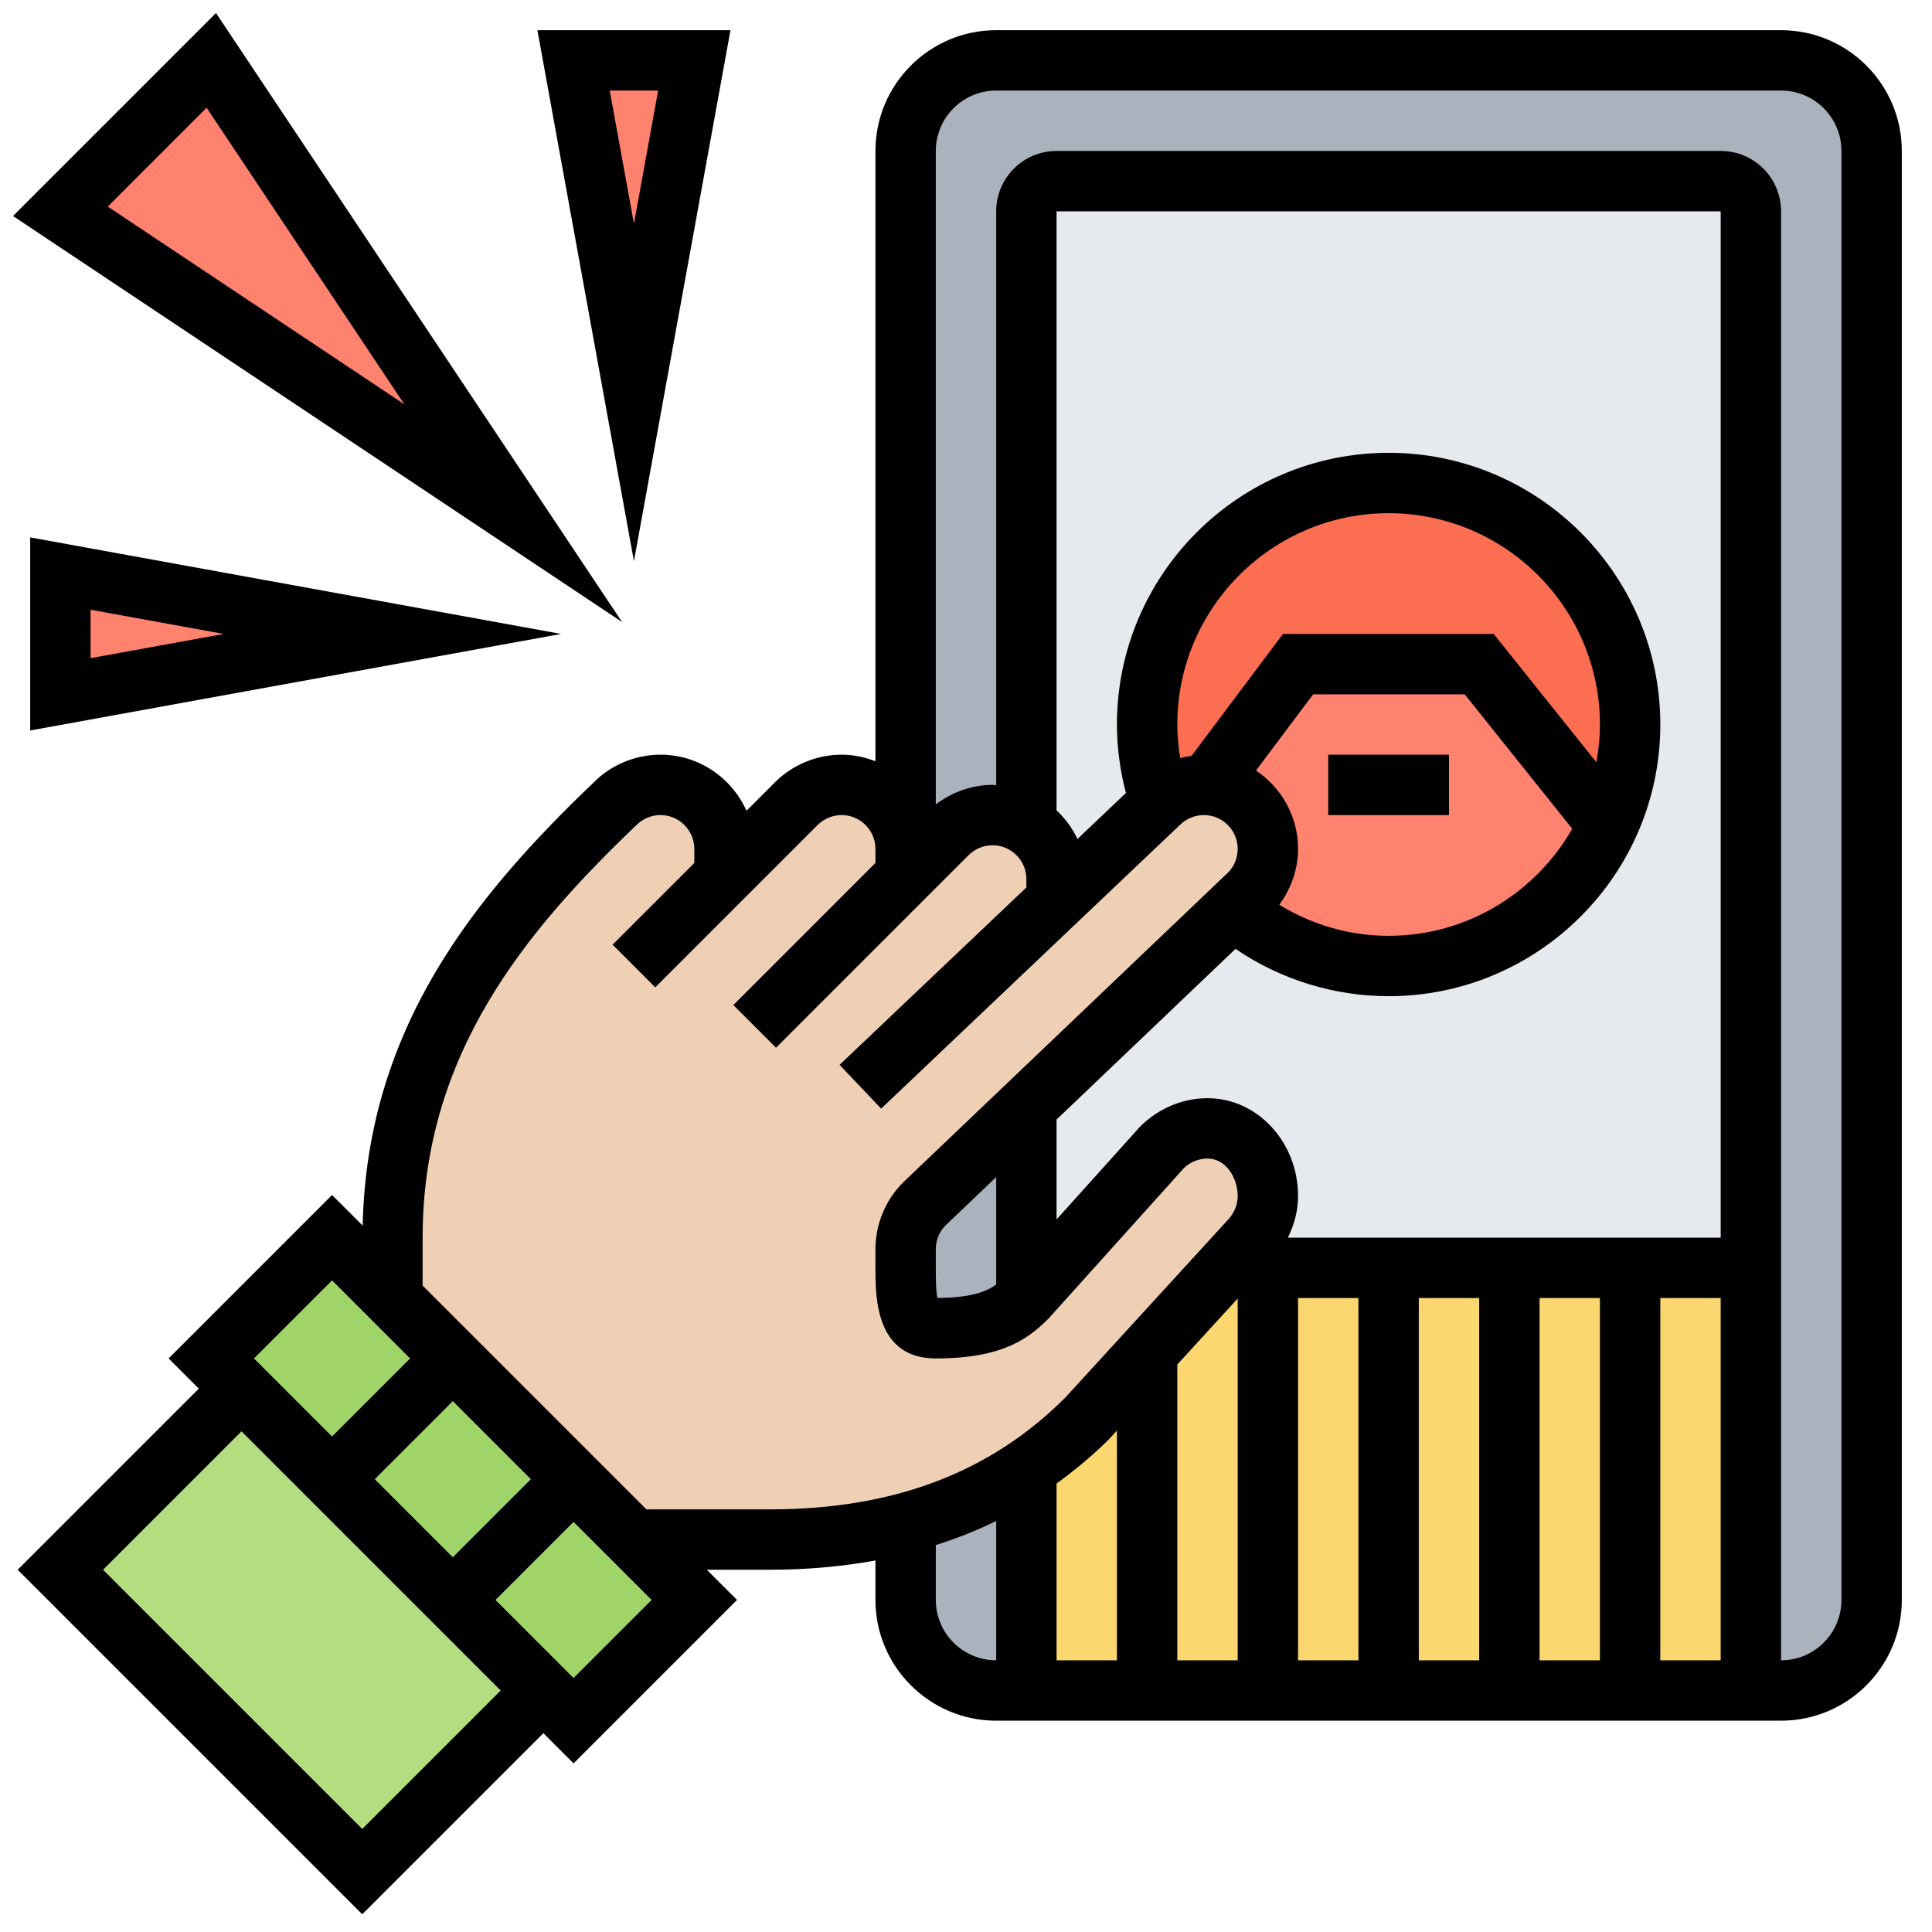 <?xml version="1.0" encoding="UTF-8"?>
<svg xmlns="http://www.w3.org/2000/svg" id="_x33_0" height="512" viewBox="0 0 64 64" width="512">
  <path d="m59 56h-26c-1.657 0-3-1.343-3-3v-48c0-1.657 1.343-3 3-3h26c1.657 0 3 1.343 3 3v48c0 1.657-1.343 3-3 3z" fill="#aab2bd"></path>
  <path d="m54 42h-4-4-4-1l-.23-.21-2.86 3.13-1.91 2.08c-.69.69-1.41 1.27-2.16 1.76l.16.24v7h4 4 4 4 4 4v-14z" fill="#fcd770"></path>
  <path d="m58 42h-24v-35c0-.552.448-1 1-1h22c.552 0 1 .448 1 1z" fill="#e6e9ed"></path>
  <path d="m54 24c0 1.1-.22 2.16-.63 3.12l-.37-.12-4-5h-6l-3 4v.01c-.04-.01-.08-.01-.12-.01-.54 0-1.06.2-1.45.58-.28-.81-.43-1.68-.43-2.58 0-4.42 3.58-8 8-8s8 3.58 8 8z" fill="#fc6e51"></path>
  <g fill="#ff826e">
    <path d="m40 26 3-4h6l4 5 .37.12c-1.21 2.87-4.05 4.88-7.37 4.88-1.89 0-3.63-.66-5-1.75l-.13-.14.51-.49c.4-.4.62-.94.62-1.5 0-.58-.24-1.12-.62-1.5-.36-.36-.84-.59-1.38-.61z"></path>
    <path d="m23 2-2 11-2-11z"></path>
    <path d="m7 2 10 15-15-10z"></path>
    <path d="m13 21-11 2v-4z"></path>
  </g>
  <path d="m18 56-6 6-10-10 6-6 3 3 4 4z" fill="#b4dd7f"></path>
  <path d="m21 51-2-2-4-4-2-2-2-2-4 4 1 1 3 3 4 4 3 3 1 1 4-4z" fill="#a0d468"></path>
  <path d="m21.88 26c1.17 0 2.12.95 2.12 2.12v.88l2.38-2.38c.4-.4.94-.62 1.5-.62 1.13 0 2.05.89 2.11 2 .01.04.01.08.01.12v.88l1.38-1.38c.4-.4.94-.62 1.5-.62 1.17 0 2.12.95 2.12 2.12v.71l3.38-3.21c.02-.02.03-.03.05-.04.39-.38.91-.58 1.45-.58.04 0 .08 0 .12.01.54.02 1.02.25 1.38.61.38.38.62.92.62 1.5 0 .56-.22 1.1-.62 1.5l-.51.49-7.04 6.71-3.21 3.06c-.4.4-.62.94-.62 1.5v.62c0 .5 0 1 .12 1.38.13.37.38.62.88.62 2 0 2.6-.6 3-1l4.5-5c.4-.4.94-.62 1.5-.62.58 0 1.08.27 1.44.68.35.42.56.98.56 1.56 0 .56-.22 1.1-.62 1.5l-.61.67-2.86 3.13-1.91 2.08c-.69.69-1.41 1.27-2.16 1.76-2.53 1.65-5.38 2.24-8.34 2.24h-4.5l-2-2-4-4-2-2v-2c0-3 .75-5.55 2.05-7.87 1.29-2.32 3.14-4.41 5.33-6.51.4-.4.94-.62 1.5-.62z" fill="#f0d0b4"></path>
  <path d="m44 25h4v2h-4z"></path>
  <path d="m59 1h-26c-2.206 0-4 1.794-4 4v20.217c-.349-.135-.725-.217-1.121-.217-.822 0-1.626.333-2.207.914l-.944.944c-.487-1.092-1.579-1.858-2.849-1.858-.822 0-1.626.333-2.19.898-3.913 3.739-7.531 8.113-7.675 14.701l-1.014-1.013-5.414 5.414 1 1-6 6 11.414 11.414 6-6 1 1 5.414-5.414-1-1h2.086c1.236 0 2.398-.107 3.5-.307v1.307c0 2.206 1.794 4 4 4h26c2.206 0 4-1.794 4-4v-48c0-2.206-1.794-4-4-4zm-46.586 48 2.586-2.586 2.586 2.586-2.586 2.586zm-1.414-6.586 2.586 2.586-2.586 2.586-2.586-2.586zm1 18.172-8.586-8.586 4.586-4.586 8.586 8.586zm7-5-2.586-2.586 2.586-2.586 2.586 2.586zm2.414-5.586-7.414-7.414v-1.586c0-6.064 3.397-10.147 7.086-13.672.209-.209.498-.328.793-.328.618 0 1.121.503 1.121 1.121v.465l-2.707 2.707 1.414 1.414 5.379-5.379c.209-.209.498-.328.793-.328.618 0 1.121.503 1.121 1.121v.465l-4.707 4.707 1.414 1.414 6.379-6.379c.209-.209.498-.328.793-.328.618 0 1.121.503 1.121 1.121v.278l-6.188 5.875 1.377 1.451 9.897-9.397c.209-.209.498-.328.793-.328.618 0 1.121.503 1.121 1.121 0 .295-.119.584-.312.776l-10.774 10.275c-.581.581-.914 1.385-.914 2.207v.621c0 .974 0 3 2 3 2.228 0 3.082-.667 3.743-1.331l4.464-4.962c.209-.209.498-.328.793-.328.617 0 1 .645 1 1.242 0 .295-.119.584-.358.825l-5.349 5.847c-2.494 2.494-5.698 3.707-9.793 3.707zm15.323-2.325.263-.287v7.612h-2v-5.855c.604-.443 1.188-.921 1.737-1.47zm2.263-2.474 2-2.186v11.985h-2zm4-2.201h2v12h-2zm4 0h2v12h-2zm4 0h2v12h-2zm4 0h2v12h-2zm2-2h-14.338c.212-.428.338-.897.338-1.379 0-1.788-1.346-3.242-3-3.242-.822 0-1.626.333-2.243.952l-2.757 3.065v-3.31l5.928-5.653c1.486 1.013 3.261 1.567 5.072 1.567 4.963 0 9-4.037 9-9s-4.037-9-9-9-9 4.037-9 9c0 .774.106 1.531.298 2.268l-1.606 1.525c-.17-.359-.404-.679-.692-.947v-19.846h22zm-24 1.552c-.313.23-.819.436-1.946.445-.054-.23-.054-.699-.054-.997v-.621c0-.295.119-.584.312-.776l1.688-1.611zm6-18.552c0-3.859 3.141-7 7-7s7 3.141 7 7c0 .427-.044.844-.118 1.251l-3.402-4.251h-6.98l-3.03 4.041c-.127.017-.251.04-.375.073-.059-.366-.095-.737-.095-1.114zm4.5-1h5.02l3.562 4.453c-1.207 2.115-3.479 3.547-6.082 3.547-1.303 0-2.534-.364-3.622-1.029.393-.533.622-1.182.622-1.85 0-1.082-.555-2.036-1.394-2.596zm-12.5 30v-1.817c.693-.223 1.363-.482 2-.8v4.617c-1.103 0-2-.897-2-2zm30 0c0 1.103-.897 2-2 2v-48c0-1.103-.897-2-2-2h-22c-1.103 0-2 .897-2 2v19.012c-.041-.001-.08-.012-.121-.012-.68 0-1.34.238-1.879.646v-21.646c0-1.103.897-2 2-2h26c1.103 0 2 .897 2 2z"></path>
  <path d="m7.155.431-6.724 6.724 20.175 13.45zm-.31 3.138 6.55 9.825-9.825-6.55z"></path>
  <path d="m24.198 1h-6.396l3.198 17.59zm-2.396 2-.802 4.41-.802-4.41z"></path>
  <path d="m18.59 21-17.59-3.198v6.396zm-15.59-.802 4.41.802-4.41.802z"></path>
</svg>
